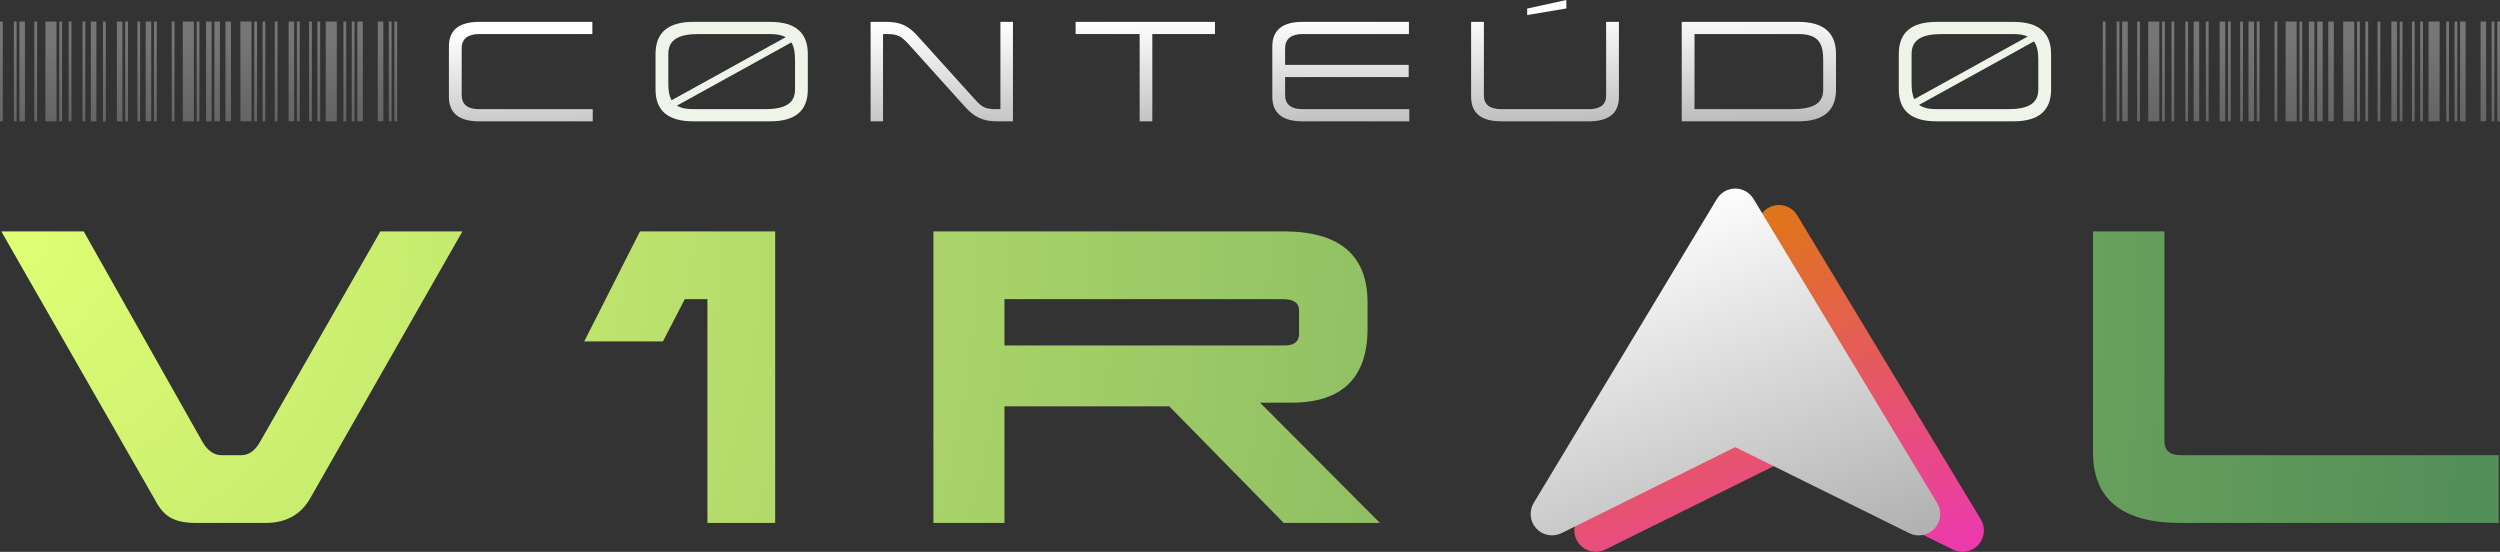 <svg xmlns="http://www.w3.org/2000/svg" xmlns:xlink="http://www.w3.org/1999/xlink" xmlns:serif="http://www.serif.com/" width="100%" height="100%" viewBox="0 0 1898 419" xml:space="preserve" style="fill-rule:evenodd;clip-rule:evenodd;stroke-linejoin:round;stroke-miterlimit:2;"><rect x="0" y="0" width="1898" height="419" fill="#333333" stroke="none"/><g><g><path d="M1557.18,40.956l-0,27.001c-0,16.142 -9.522,24.154 -28.591,24.154l-58.339,0c-19.163,0 -28.684,-8.012 -28.684,-24.154l-0,-27.001c-0,-16.237 9.521,-24.344 28.684,-24.344l58.339,0c19.069,0 28.591,8.107 28.591,24.344Zm-17.744,-13.227c-2.7,-1.235 -6.24,-1.878 -10.847,-1.878l-54.185,-0c-15.104,-0 -23.128,4.153 -23.128,15.105l-0,22.374c-0,4.807 0.527,8.829 2.081,11.95l86.079,-47.551Zm-82.474,51.886c2.899,2.131 7.152,3.258 13.288,3.258l54.186,0c15.009,0 23.033,-4.059 23.033,-14.916l0,-22.47c0,-5.957 -0.798,-10.706 -3.312,-14.04l-87.195,48.168Z" style="fill:#eff4e9;"></path><path d="M613.294,40.956l-0,27.001c-0,16.142 -9.522,24.154 -28.59,24.154l-58.34,0c-19.163,0 -28.684,-8.012 -28.684,-24.154l-0,-27.001c-0,-16.237 9.521,-24.344 28.684,-24.344l58.34,0c19.068,0 28.59,8.107 28.59,24.344Zm-16.75,-12.725c-2.806,-1.563 -6.645,-2.38 -11.84,-2.38l-54.186,-0c-15.104,-0 -23.128,4.153 -23.128,15.105l0,22.374c0,5.233 0.625,9.536 2.519,12.76l86.635,-47.859Zm-82.608,51.961c2.86,1.757 6.872,2.681 12.428,2.681l54.186,0c15.01,0 23.034,-4.059 23.034,-14.916l-0,-22.47c-0,-5.518 -0.685,-9.999 -2.784,-13.28l-86.864,47.985Z" style="fill:#eff4e9;"></path><path d="M449.719,16.612l-85.894,0c-15.383,0 -23.019,6.222 -23.019,18.679l0,38.141c0,12.458 7.636,18.679 23.019,18.679l86.177,0l-0,-9.238l-86.177,0c-8.872,0 -13.309,-3.587 -13.309,-10.857l0,-35.309c0,-7.175 4.625,-10.856 13.309,-10.856l85.894,-0l-0,-9.239Z" style="fill:url(#_Linear1);fill-rule:nonzero;"></path><path d="M769.035,16.612l-9.522,0l0,66.261l-2.737,0c-8.874,0 -11.139,-1.227 -17.181,-8.025l-43.33,-47.959c-6.608,-7.166 -12.555,-10.277 -23.223,-10.277l-12.07,0l-0,75.499l9.427,0l-0,-66.26l2.643,-0c8.213,-0 10.951,1.321 16.898,7.835l42.953,47.677c6.513,7.26 13.121,10.748 23.883,10.748l12.259,0l-0,-75.499Z" style="fill:url(#_Linear2);fill-rule:nonzero;"></path><path d="M922.416,16.612l-105.798,0l0,9.239l48.611,-0l-0,66.26l9.615,0l0,-66.26l47.572,-0l0,-9.239Z" style="fill:url(#_Linear3);fill-rule:nonzero;"></path><path d="M1069.66,16.612l-80.702,0c-15.383,0 -23.019,6.222 -23.019,18.682l0,38.136c0,12.46 7.636,18.681 23.019,18.681l80.985,0l0,-9.238l-80.985,0c-8.873,0 -13.309,-3.588 -13.309,-10.86l0,-13.504l93.822,0l0,-9.238l-93.822,-0l0,-12.56c0,-7.177 4.625,-10.86 13.309,-10.86l80.702,-0l0,-9.239Z" style="fill:url(#_Linear4);fill-rule:nonzero;"></path><path d="M1229.08,16.612l-9.71,0l0,56.067c0,6.796 -4.437,10.194 -13.216,10.194l-66.269,0c-8.874,0 -13.311,-3.492 -13.311,-10.383l0,-55.878l-9.71,0l0,56.822c0,12.456 7.636,18.677 23.021,18.677l66.269,0c15.29,0 22.926,-6.127 22.926,-18.488l0,-57.011Zm-39.918,-16.612l-29.736,6.513l-0,4.908l29.736,-5.003l-0,-6.418Z" style="fill:url(#_Linear5);fill-rule:nonzero;"></path><path d="M1393.89,40.956c-0,-16.237 -9.522,-24.344 -28.591,-24.344l-88.534,0l0,75.499l88.534,0c19.069,0 28.591,-8.012 28.591,-24.154l-0,-27.001Zm-28.591,-15.105c15.388,-0 18.88,7.174 18.88,19.636l0,22.47c0,11.612 -8.873,14.916 -24.732,14.916l-72.972,0l0,-57.022l78.824,-0Z" style="fill:url(#_Linear6);fill-rule:nonzero;"></path><path d="M1615.38,92.117l-4.208,0l-0,-75.744l4.208,0l-0,75.744Zm-16.832,0l-2.104,0l-0,-75.744l2.104,0l-0,75.744Zm10.52,0l-2.104,0l-0,-75.744l2.104,0l-0,75.744Zm15.554,0l-2.104,0l-0,-75.744l2.104,0l-0,75.744Zm14.728,0l-8.416,0l-0,-75.744l8.416,0l-0,75.744Zm4.208,0l-2.104,0l-0,-75.744l2.104,0l-0,75.744Zm26.074,0l-4.208,0l0,-75.744l4.208,0l0,75.744Zm-18.936,0l-2.104,0l0,-75.744l2.104,0l0,75.744Zm10.52,0l-2.104,0l0,-75.744l2.104,0l0,75.744Zm28.178,0l-4.208,0l0,-75.744l4.208,0l0,75.744Zm-12.624,0l-2.104,0l0,-75.744l2.104,0l0,75.744Zm16.832,0l-2.104,0l0,-75.744l2.104,0l0,75.744Zm17.658,0l-4.208,0l0,-75.744l4.208,0l0,75.744Zm-8.416,0l-2.104,0l0,-75.744l2.104,0l0,75.744Zm12.624,0l-2.104,0l0,-75.744l2.104,0l0,75.744Zm13.45,0l-2.104,0l0,-75.744l2.104,0l0,75.744Zm14.728,0l-8.416,0l0,-75.744l8.416,0l0,75.744Zm4.208,0l-2.104,0l0,-75.744l2.104,0l0,75.744Zm15.554,0l-4.208,0l0,-75.744l4.208,0l0,75.744Zm-6.312,0l-4.208,0l0,-75.744l4.208,0l0,75.744Zm14.728,0l-4.208,0l0,-75.744l4.208,0l0,75.744Zm19.762,0l-2.104,0l0,-75.744l2.104,0l0,75.744Zm-4.208,0l-8.416,0l0,-75.744l8.416,0l0,75.744Zm10.52,0l-2.104,0l0,-75.744l2.104,0l0,75.744Zm21.867,0l-4.208,0l-0,-75.744l4.208,0l-0,75.744Zm-12.624,0l-2.104,0l-0,-75.744l2.104,0l-0,75.744Zm16.832,0l-2.104,0l-0,-75.744l2.104,0l-0,75.744Zm9.242,0l-2.104,0l-0,-75.744l2.104,0l-0,75.744Zm18.936,0l-8.416,0l-0,-75.744l8.416,0l-0,75.744Zm-12.624,0l-2.104,0l-0,-75.744l2.104,0l-0,75.744Zm32.386,0l-4.208,0l-0,-75.744l4.208,0l-0,75.744Zm-12.624,0l-2.104,0l-0,-75.744l2.104,0l-0,75.744Zm6.312,0l-2.104,0l-0,-75.744l2.104,0l-0,75.744Zm21.866,0l-4.208,0l-0,-75.744l4.208,0l-0,75.744Zm6.312,0l-2.146,0l-0,-75.744l2.146,0l-0,75.744Zm4.208,0l-2.104,0l-0,-75.744l2.104,0l-0,75.744Z" style="fill:url(#_Linear7);"></path><path d="M18.936,92.117l-4.208,0l-0,-75.744l4.208,0l-0,75.744Zm-16.832,0l-2.104,0l-0,-75.744l2.104,0l-0,75.744Zm10.52,0l-2.104,0l-0,-75.744l2.104,0l-0,75.744Zm15.554,0l-2.104,0l0,-75.744l2.104,0l0,75.744Zm14.728,0l-8.416,0l0,-75.744l8.416,0l0,75.744Zm4.208,0l-2.104,0l0,-75.744l2.104,0l0,75.744Zm26.074,0l-4.208,0l0,-75.744l4.208,0l0,75.744Zm-18.936,0l-2.104,0l0,-75.744l2.104,0l0,75.744Zm10.52,0l-2.104,0l0,-75.744l2.104,0l0,75.744Zm28.178,0l-4.208,0l0,-75.744l4.208,0l0,75.744Zm-12.624,0l-2.104,0l0,-75.744l2.104,0l0,75.744Zm16.832,0l-2.104,0l0,-75.744l2.104,0l0,75.744Zm17.658,0l-4.208,0l0,-75.744l4.208,0l0,75.744Zm-8.416,0l-2.104,0l0,-75.744l2.104,0l0,75.744Zm12.624,0l-2.104,0l0,-75.744l2.104,0l0,75.744Zm13.45,0l-2.104,0l0,-75.744l2.104,0l0,75.744Zm14.728,0l-8.416,0l0,-75.744l8.416,0l0,75.744Zm4.208,0l-2.104,0l0,-75.744l2.104,0l0,75.744Zm15.554,0l-4.208,0l0,-75.744l4.208,0l0,75.744Zm-6.312,0l-4.207,0l-0,-75.744l4.207,0l0,75.744Zm14.728,0l-4.208,0l0,-75.744l4.208,0l0,75.744Zm19.763,0l-2.104,0l-0,-75.744l2.104,0l-0,75.744Zm-4.208,0l-8.416,0l-0,-75.744l8.416,0l-0,75.744Zm10.52,0l-2.104,0l-0,-75.744l2.104,0l-0,75.744Zm21.866,0l-4.208,0l-0,-75.744l4.208,0l-0,75.744Zm-12.624,0l-2.104,0l-0,-75.744l2.104,0l-0,75.744Zm16.832,0l-2.104,0l-0,-75.744l2.104,0l-0,75.744Zm9.242,0l-2.104,0l-0,-75.744l2.104,0l-0,75.744Zm18.936,0l-8.416,0l-0,-75.744l8.416,0l-0,75.744Zm-12.624,0l-2.104,0l-0,-75.744l2.104,0l-0,75.744Zm32.386,0l-4.208,0l-0,-75.744l4.208,0l-0,75.744Zm-12.624,0l-2.104,0l-0,-75.744l2.104,0l-0,75.744Zm6.312,0l-2.104,0l-0,-75.744l2.104,0l-0,75.744Zm21.866,0l-4.208,0l-0,-75.744l4.208,0l-0,75.744Zm6.312,0l-2.146,0l-0,-75.744l2.146,0l-0,75.744Zm4.208,0l-2.104,0l-0,-75.744l2.104,0l-0,75.744Z" style="fill:url(#_Linear8);"></path></g><g><path d="M351.076,175.658l-62.27,-0l-91.328,159.686c-4.152,7.473 -9.133,10.24 -14.391,10.24l-14.945,0c-5.812,0 -10.793,-3.597 -14.668,-10.516l-89.945,-159.41l-62.546,-0l115.96,202.561c6.642,12.446 12.73,18.807 32.38,18.807l52.306,-0c15.221,-0 26.568,-6.085 33.764,-18.53l115.683,-202.838Z" style="fill:url(#_Radial9);fill-rule:nonzero;"></path><path d="M588.513,175.658l-102.641,-0l-42.343,83.545l59.778,-0l16.605,-32.104l17.159,0l0,169.927l51.442,-0l-0,-221.368Z" style="fill:url(#_Radial10);fill-rule:nonzero;"></path><path d="M1038.24,229.592c-0,-35.957 -21.296,-53.934 -63.898,-53.934l-265.681,-0l0,221.368l53.932,-0l0,-88.561l125.112,-0l86.914,88.561l73.03,-0l-91.022,-91.327l23.804,0c38.449,0 57.809,-18.805 57.809,-56.161l-0,-19.946Zm-64.452,-2.493c8.304,0 12.457,2.77 12.457,8.588l-0,17.73c-0,5.817 -3.599,8.865 -10.796,8.865l-212.856,-0l0,-35.183l211.195,0Z" style="fill:url(#_Radial11);fill-rule:nonzero;"></path><path d="M1897,345.584l-241.329,0c-8.303,0 -12.454,-3.597 -12.454,-10.516l0,-159.41l-54.209,-0l0,167.712c0,35.679 22.126,53.656 66.663,53.656l241.329,-0l-0,-51.442Z" style="fill:url(#_Radial12);fill-rule:nonzero;"></path><path d="M1336.65,163.513c2.937,-4.874 8.212,-7.855 13.902,-7.858c5.691,-0.002 10.968,2.974 13.91,7.846c29.678,49.15 99.709,165.126 139.387,230.836c3.729,6.176 2.937,14.072 -1.946,19.384c-4.882,5.312 -12.684,6.766 -19.152,3.57c-53.894,-26.636 -132.206,-65.34 -132.206,-65.34c0,0 -78.079,38.668 -131.86,65.303c-6.465,3.202 -14.268,1.755 -19.155,-3.553c-4.886,-5.307 -5.686,-13.203 -1.962,-19.382c39.595,-65.708 109.463,-181.653 139.082,-230.806Z" style="fill:url(#_Linear13);"></path><path d="M1303.47,151.027c2.937,-4.875 8.211,-7.856 13.902,-7.858c5.691,-0.003 10.968,2.973 13.909,7.845c29.679,49.15 99.709,165.126 139.387,230.836c3.73,6.176 2.937,14.073 -1.945,19.385c-4.883,5.312 -12.684,6.765 -19.152,3.569c-53.894,-26.636 -132.206,-65.34 -132.206,-65.34c0,0 -78.079,38.669 -131.861,65.303c-6.465,3.202 -14.267,1.755 -19.154,-3.553c-4.887,-5.307 -5.686,-13.202 -1.963,-19.382c39.596,-65.708 109.463,-181.653 139.083,-230.805Z" style="fill:url(#_Linear14);"></path></g></g><defs><linearGradient id="_Linear1" x1="0" y1="0" x2="1" y2="0" gradientUnits="userSpaceOnUse" gradientTransform="matrix(2.479,130.934,-130.934,2.479,857.334,16.027)"><stop offset="0" style="stop-color:#fff;stop-opacity:1"></stop><stop offset="1" style="stop-color:#999;stop-opacity:1"></stop></linearGradient><linearGradient id="_Linear2" x1="0" y1="0" x2="1" y2="0" gradientUnits="userSpaceOnUse" gradientTransform="matrix(2.479,130.934,-130.934,2.479,857.334,16.027)"><stop offset="0" style="stop-color:#fff;stop-opacity:1"></stop><stop offset="1" style="stop-color:#999;stop-opacity:1"></stop></linearGradient><linearGradient id="_Linear3" x1="0" y1="0" x2="1" y2="0" gradientUnits="userSpaceOnUse" gradientTransform="matrix(2.479,130.934,-130.934,2.479,857.334,16.027)"><stop offset="0" style="stop-color:#fff;stop-opacity:1"></stop><stop offset="1" style="stop-color:#999;stop-opacity:1"></stop></linearGradient><linearGradient id="_Linear4" x1="0" y1="0" x2="1" y2="0" gradientUnits="userSpaceOnUse" gradientTransform="matrix(2.479,130.934,-130.934,2.479,857.334,16.027)"><stop offset="0" style="stop-color:#fff;stop-opacity:1"></stop><stop offset="1" style="stop-color:#999;stop-opacity:1"></stop></linearGradient><linearGradient id="_Linear5" x1="0" y1="0" x2="1" y2="0" gradientUnits="userSpaceOnUse" gradientTransform="matrix(2.479,130.934,-130.934,2.479,857.334,16.027)"><stop offset="0" style="stop-color:#fff;stop-opacity:1"></stop><stop offset="1" style="stop-color:#999;stop-opacity:1"></stop></linearGradient><linearGradient id="_Linear6" x1="0" y1="0" x2="1" y2="0" gradientUnits="userSpaceOnUse" gradientTransform="matrix(2.479,130.934,-130.934,2.479,857.334,16.027)"><stop offset="0" style="stop-color:#fff;stop-opacity:1"></stop><stop offset="1" style="stop-color:#999;stop-opacity:1"></stop></linearGradient><linearGradient id="_Linear7" x1="0" y1="0" x2="1" y2="0" gradientUnits="userSpaceOnUse" gradientTransform="matrix(2.263,119.547,-119.547,2.263,2072.54,22.644)"><stop offset="0" style="stop-color:#fff;stop-opacity:0.33"></stop><stop offset="1" style="stop-color:#999;stop-opacity:0.33"></stop></linearGradient><linearGradient id="_Linear8" x1="0" y1="0" x2="1" y2="0" gradientUnits="userSpaceOnUse" gradientTransform="matrix(2.263,119.547,-119.547,2.263,476.094,22.644)"><stop offset="0" style="stop-color:#fff;stop-opacity:0.33"></stop><stop offset="1" style="stop-color:#999;stop-opacity:0.33"></stop></linearGradient><radialGradient id="_Radial9" cx="0" cy="0" r="1" gradientUnits="userSpaceOnUse" gradientTransform="matrix(1858.33,237.417,-237.417,1858.33,0.983,175.658)"><stop offset="0" style="stop-color:#e0ff74;stop-opacity:1"></stop><stop offset="1" style="stop-color:#538f58;stop-opacity:1"></stop></radialGradient><radialGradient id="_Radial10" cx="0" cy="0" r="1" gradientUnits="userSpaceOnUse" gradientTransform="matrix(1858.33,237.417,-237.417,1858.33,0.983,175.658)"><stop offset="0" style="stop-color:#e0ff74;stop-opacity:1"></stop><stop offset="1" style="stop-color:#538f58;stop-opacity:1"></stop></radialGradient><radialGradient id="_Radial11" cx="0" cy="0" r="1" gradientUnits="userSpaceOnUse" gradientTransform="matrix(1858.33,237.417,-237.417,1858.33,0.983,175.658)"><stop offset="0" style="stop-color:#e0ff74;stop-opacity:1"></stop><stop offset="1" style="stop-color:#538f58;stop-opacity:1"></stop></radialGradient><radialGradient id="_Radial12" cx="0" cy="0" r="1" gradientUnits="userSpaceOnUse" gradientTransform="matrix(1858.33,237.417,-237.417,1858.33,0.983,175.658)"><stop offset="0" style="stop-color:#e0ff74;stop-opacity:1"></stop><stop offset="1" style="stop-color:#538f58;stop-opacity:1"></stop></radialGradient><linearGradient id="_Linear13" x1="0" y1="0" x2="1" y2="0" gradientUnits="userSpaceOnUse" gradientTransform="matrix(102.16,277.642,-277.642,102.16,1333.76,155.655)"><stop offset="0" style="stop-color:#df7715;stop-opacity:1"></stop><stop offset="1" style="stop-color:#ec3aad;stop-opacity:1"></stop></linearGradient><linearGradient id="_Linear14" x1="0" y1="0" x2="1" y2="0" gradientUnits="userSpaceOnUse" gradientTransform="matrix(102.16,277.642,-277.642,102.16,1300.58,143.169)"><stop offset="0" style="stop-color:#fefefe;stop-opacity:1"></stop><stop offset="1" style="stop-color:#b2b2b2;stop-opacity:1"></stop></linearGradient></defs></svg>